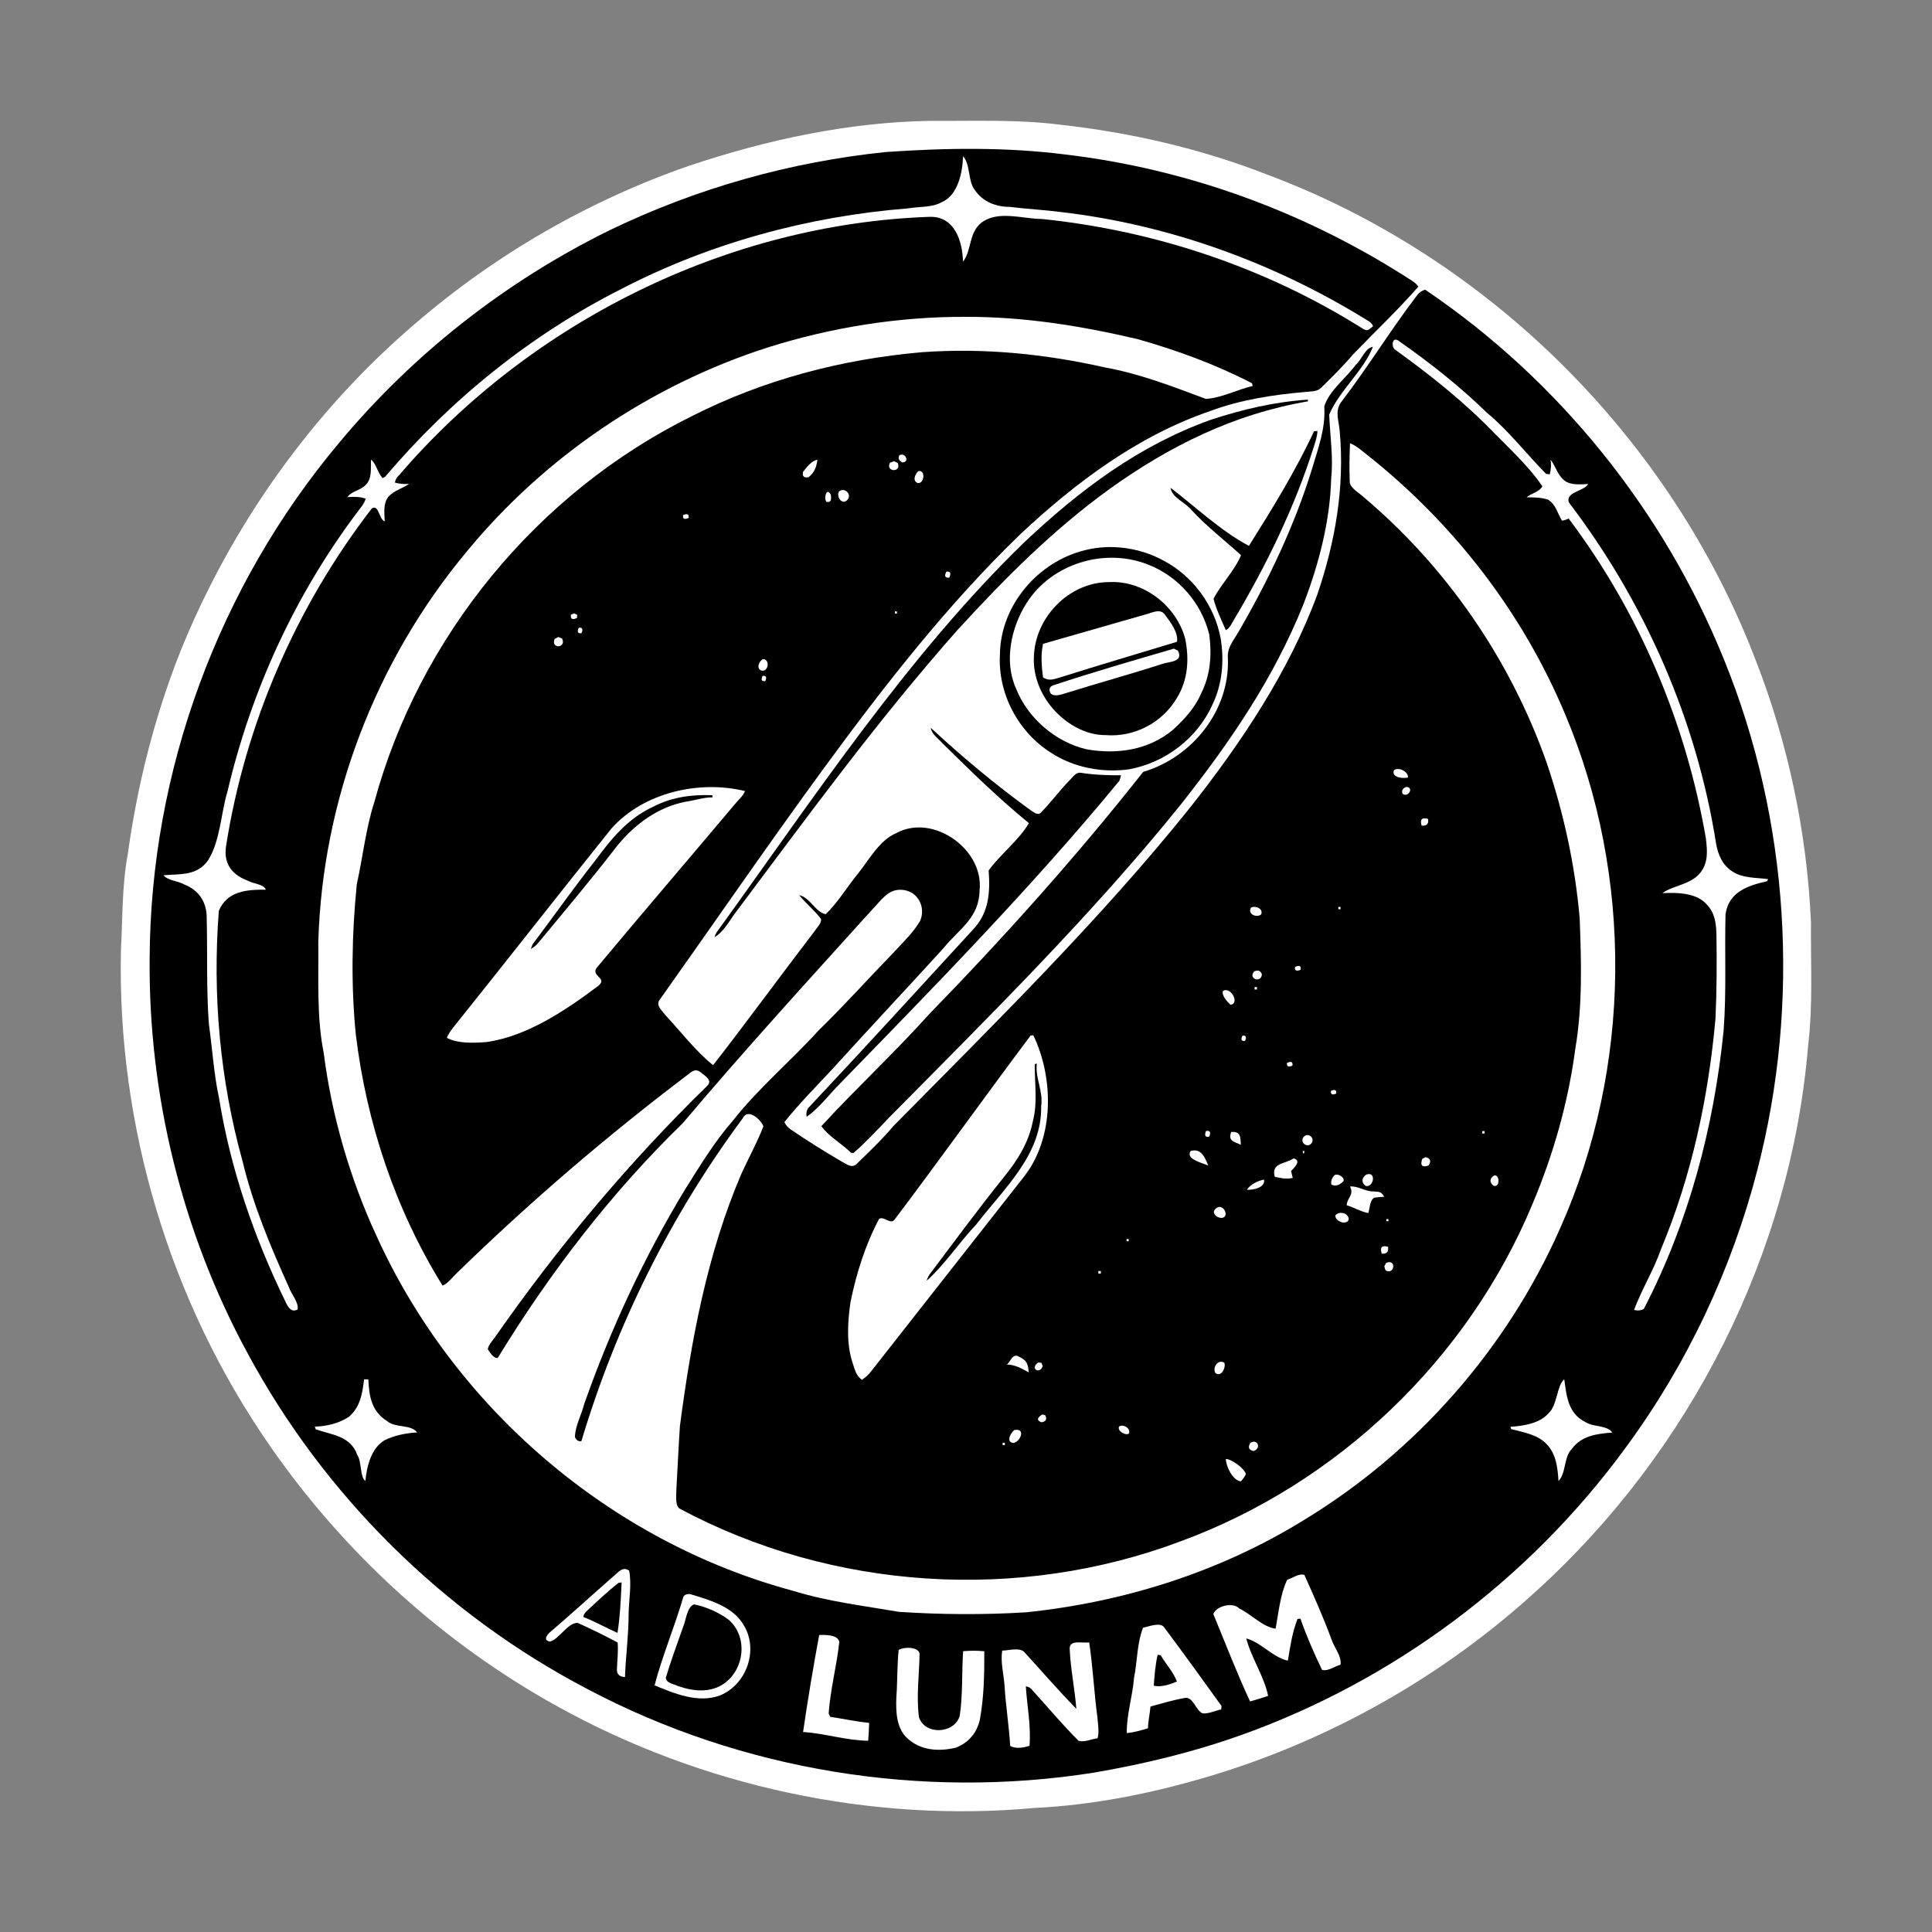 <svg width="80" height="80" viewBox="0 0 80 80" fill="none" xmlns="http://www.w3.org/2000/svg">
<rect x="0" y="0" width="80" height="80" fill="#808080" stroke="none"/>
<path d="M38.502 5.005C40.276 5.017 42.132 4.936 43.873 5.161C46.787 5.482 49.694 6.147 52.426 7.213C61.645 10.643 69.186 18.149 72.698 27.333C74.047 30.79 74.824 34.486 74.988 38.191C74.973 39.881 75.074 41.608 74.872 43.284C74.165 51.864 70.014 60.052 63.661 65.839C59.739 69.433 55.015 72.1 49.912 73.6C47.618 74.275 45.23 74.749 42.838 74.863C36.057 75.487 29.039 73.964 23.086 70.66C18.362 68.052 14.257 64.315 11.185 59.881C7.031 53.904 4.846 46.623 5.008 39.349C5.078 38.04 5.048 36.671 5.29 35.38C5.684 32.513 6.394 29.703 7.455 27.01C9.555 21.794 12.913 17.056 17.192 13.401C20.52 10.532 24.385 8.304 28.535 6.864C31.734 5.79 35.117 5.061 38.502 5.005Z" fill="white"/>
<path d="M36.675 6.295C39.141 6.124 41.666 6.084 44.123 6.399C49.103 6.988 53.914 8.733 58.147 11.421C58.344 11.556 58.599 11.67 58.733 11.868C57.885 12.837 56.925 13.742 56.031 14.671C55.629 15.149 55.184 15.583 54.74 16.022C54.547 16.237 54.315 16.195 54.053 16.23C52.718 16.346 51.376 16.548 50.114 17.02C47.132 18.038 44.553 19.965 42.272 22.1C39.245 25.012 36.59 28.429 34.111 31.814C31.787 34.989 29.582 38.206 27.31 41.407C27.144 41.636 27.419 41.849 27.543 42.023C28.184 42.71 28.799 43.521 29.528 44.107C30.843 42.422 32.365 40.338 33.735 38.552C33.826 38.408 34.021 38.234 33.998 38.053C33.727 37.693 33.376 37.414 33.091 37.068C33.528 37.145 33.763 37.77 34.187 37.855C34.667 37.409 35.082 36.718 35.509 36.198C35.981 35.615 36.411 34.786 37.123 34.493C38.638 33.673 40.748 35.171 40.562 36.866C40.547 38.014 39.715 38.461 39.069 39.26C37.547 40.932 35.993 42.583 34.475 44.26C33.803 44.981 33.096 45.693 32.48 46.463C32.533 46.582 32.621 46.685 32.74 46.767C33.434 47.242 34.145 47.684 34.87 48.108C35.062 48.199 35.239 48.375 35.45 48.219C35.979 47.701 36.522 47.189 36.999 46.622C41.191 42.372 45.563 38.081 49.293 33.422C51.395 30.756 53.365 27.82 54.547 24.62C55.291 22.436 55.685 20.17 55.475 17.859C55.444 17.429 55.26 17.038 55.53 16.656C56.642 15.206 57.584 13.656 58.696 12.204C58.787 12.095 58.893 12.026 59.014 11.996C64.54 15.73 68.887 21.13 71.388 27.313C74.094 33.961 74.567 41.513 72.766 48.456C71.701 52.573 69.858 56.483 67.338 59.913C63.349 65.386 57.705 69.61 51.321 71.871C49.364 72.565 47.329 73.053 45.285 73.403C38.151 74.527 30.69 73.315 24.307 69.931C18.372 66.826 13.417 61.922 10.245 56.021C7.542 51.045 6.142 45.342 6.197 39.681C6.228 31.937 9.055 24.279 14.032 18.348C17.101 14.658 20.934 11.656 25.238 9.536C28.836 7.798 32.702 6.707 36.675 6.295Z" fill="black"/>
<path d="M39.878 6.47C40.186 6.794 40.073 7.491 40.359 7.859C40.687 8.351 41.238 8.567 41.814 8.567C42.516 8.655 43.223 8.688 43.923 8.779C48.417 9.299 52.789 10.89 56.629 13.272C56.739 13.33 56.816 13.408 56.858 13.507C56.623 13.691 56.626 13.741 56.346 13.557C52.362 11.065 47.808 9.546 43.137 9.067C42.334 9.064 41.333 8.7 40.644 9.216C40.1 9.642 40.239 10.388 39.876 10.832C39.853 9.983 39.532 8.956 38.504 8.978C30.124 9.269 21.968 13.327 16.521 19.682C16.423 19.769 16.367 19.87 16.352 19.983C16.54 20.036 16.736 20.054 16.939 20.036C16.648 20.239 16.34 20.297 16.084 20.564C15.855 20.864 15.921 21.243 15.93 21.594C15.676 21.476 15.695 20.878 15.398 21.052C12.265 25.11 10.152 29.975 9.36 35.04C9.251 35.772 9.607 36.221 10.266 36.471C10.458 36.585 10.941 36.616 11.006 36.84C10.224 36.833 9.405 36.893 9.062 37.714C8.791 41.194 9.11 44.743 10.051 48.108C10.479 49.903 11.209 51.631 11.966 53.309C12.06 53.583 12.386 53.943 12.32 54.225C12.062 54.359 11.936 54.13 11.836 53.932C10.529 51.255 9.541 48.408 9.069 45.461C8.851 44.46 8.794 43.427 8.65 42.414C8.539 40.937 8.597 39.489 8.559 38.02C8.569 37.373 8.238 36.855 7.631 36.625C7.391 36.479 6.931 36.462 6.773 36.242C7.479 36.183 8.164 36.272 8.619 35.618C9.122 34.819 9.145 33.673 9.42 32.773C10.406 28.571 12.237 24.59 14.842 21.145C14.965 20.985 15.087 20.845 15.142 20.648C14.89 20.559 14.645 20.569 14.384 20.584C14.559 20.332 14.899 20.321 15.119 20.101C15.425 19.831 15.34 19.392 15.365 19.028C15.585 19.215 15.632 19.571 15.842 19.798L15.948 19.741C18.659 16.546 21.959 13.873 25.703 11.979C29.379 10.067 33.474 8.956 37.597 8.629C38.079 8.544 38.57 8.602 38.981 8.379C39.676 8.091 39.855 7.134 39.878 6.47Z" fill="white"/>
<path d="M39.993 13.12C42.406 13.112 44.758 13.493 47.102 14.041C48.744 14.507 50.328 15.085 51.845 15.871L51.87 15.982C51.231 16.131 50.579 16.481 49.93 16.517C48.562 16.007 47.213 15.479 45.768 15.218C43.267 14.653 40.731 14.398 38.167 14.585C34.859 14.873 31.61 15.726 28.642 17.235C22.25 20.399 17.364 26.342 15.497 33.225C15.146 34.309 15.02 35.516 14.774 36.617C14.568 38.681 14.529 40.757 14.732 42.825C15.174 46.493 16.374 50.093 18.327 53.235C18.564 53.134 18.736 52.881 18.923 52.709C21.924 49.784 25.107 47.054 28.448 44.525C28.624 44.391 28.771 44.228 28.996 44.387C29.183 44.553 29.556 44.73 29.251 44.995C26.024 48.145 23.119 51.621 20.535 55.315C20.428 55.483 20.227 55.669 20.198 55.869C20.295 56.005 20.418 56.243 20.608 56.233C22.758 52.712 25.314 49.382 28.276 46.505C30.809 43.5 33.498 40.562 36.135 37.642C36.491 37.282 36.77 36.806 37.343 36.845C37.992 36.883 38.349 37.545 38.103 38.127C37.816 38.627 37.358 39.049 36.972 39.474C35.935 40.54 34.953 41.641 33.887 42.677C32.739 43.944 31.391 45.068 30.342 46.412C29.585 47.273 28.983 48.277 28.372 49.244C26.671 52.052 25.282 55.04 24.191 58.135C24.079 58.584 23.817 59.044 23.807 59.506C23.867 59.64 23.956 59.696 24.074 59.675C25.512 54.876 27.758 50.347 30.744 46.322C30.962 45.851 31.505 46.36 31.611 46.637C31.358 47.301 30.999 47.941 30.704 48.594C29.283 51.898 28.619 55.502 28.154 59.052C28.093 59.933 28.058 60.815 28.006 61.698C28.011 61.926 27.944 62.294 28.129 62.462C34.453 65.856 42.189 66.348 48.899 63.818C55.394 61.426 60.773 56.281 63.441 49.893C64.32 47.817 64.938 45.649 65.232 43.414C65.533 41.644 65.479 39.807 65.411 38.019C65.217 35.806 64.744 33.634 64.027 31.533C62.523 27.294 59.893 23.473 56.453 20.573C56.278 20.405 55.924 20.224 55.891 19.972C55.869 19.434 55.876 18.891 55.902 18.353C56.18 18.46 56.42 18.692 56.657 18.873C60.215 21.7 63.062 25.39 64.815 29.59C67.645 36.304 67.574 44.227 64.595 50.876C62.392 55.859 58.641 60.122 53.986 62.946C50.501 65.095 46.544 66.341 42.482 66.763C40.73 66.869 38.965 66.859 37.212 66.742C35.741 66.488 34.273 66.316 32.841 65.873C25.276 63.838 18.825 58.303 15.59 51.176C14.489 48.795 13.739 46.213 13.406 43.611C13.105 42.124 13.198 40.53 13.18 39.019C13.344 33.129 15.56 27.348 19.337 22.827C22.566 18.907 26.932 15.954 31.764 14.396C34.413 13.557 37.211 13.107 39.993 13.12Z" fill="white"/>
<path d="M57.939 14.131C59.22 15.029 60.458 16.005 61.577 17.098C62.479 17.843 63.199 18.791 64.02 19.622L64.171 19.642C64.225 19.45 64.237 19.247 64.207 19.033C64.442 19.339 64.494 19.72 64.854 19.95C65.136 20.093 65.46 20.054 65.765 20.043C65.589 20.347 64.836 20.361 64.957 20.796C68.1 24.923 70.25 29.795 71.058 34.925C71.139 35.392 71.319 35.815 71.728 36.082C72.153 36.367 72.71 36.339 73.213 36.401L73.171 36.489C72.372 36.671 71.582 36.929 71.45 37.861C71.41 39.464 71.492 41.066 71.372 42.667C70.967 46.686 69.931 50.6 68.069 54.197C67.958 54.265 67.822 54.28 67.663 54.242C67.978 53.394 68.471 52.603 68.772 51.742C70.047 48.693 70.742 45.455 71.035 42.17C71.089 41.008 71.091 39.846 71.074 38.683C71.059 38.226 71.011 37.807 70.68 37.459C70.254 36.963 69.441 36.953 68.838 36.983C69.254 36.668 70.002 36.636 70.397 36.15C70.747 35.718 70.697 35.226 70.636 34.71C69.81 29.921 67.878 25.355 64.954 21.471C64.869 21.516 64.777 21.544 64.677 21.558C64.475 21.216 64.431 20.904 64.108 20.693C63.812 20.591 63.52 20.599 63.212 20.591C63.446 20.402 63.694 20.405 63.868 20.139C63.318 19.331 62.572 18.641 61.888 17.947C60.64 16.652 59.204 15.509 57.746 14.463C57.598 14.307 57.66 13.903 57.939 14.131Z" fill="white"/>
<path d="M56.849 14.363C56.454 15.365 55.462 16.169 55.04 17.168C55.072 18.037 55.216 18.944 55.121 19.81C55.077 21.576 54.605 23.382 53.971 25.024C52.738 28.103 50.922 30.747 48.878 33.334C45.194 37.903 40.942 42.103 36.817 46.274C36.339 46.776 35.859 47.292 35.337 47.748L35.238 47.733C34.854 47.349 34.323 47.069 34.012 46.632C35.455 45.059 37.059 43.573 38.486 41.982C41.581 38.803 44.591 35.445 47.337 31.962C49.371 31.359 50.929 29.414 50.844 27.262C50.808 26.797 51.079 26.53 51.29 26.153C52.524 24.029 53.6 21.77 54.327 19.421C54.58 18.555 54.896 17.752 54.835 16.83C55.03 16.183 55.739 15.653 56.139 15.108C56.379 14.906 56.525 14.403 56.849 14.363Z" fill="black"/>
<path d="M54.158 16.548L54.155 16.619C51.103 17.141 48.416 18.468 45.912 20.271C43.572 21.968 41.589 23.968 39.644 26.091C36.304 29.867 33.416 33.84 30.399 37.866C30.174 38.184 29.935 38.613 29.586 38.803C29.619 38.694 29.667 38.601 29.732 38.525C33.659 33.095 37.613 27.095 42.44 22.43C44.719 20.284 47.163 18.444 50.141 17.381C51.455 16.949 52.774 16.641 54.158 16.548Z" fill="black"/>
<path d="M54.412 17.856L54.551 17.846C54.55 18.063 54.465 18.288 54.404 18.495C53.613 20.993 52.448 23.388 51.11 25.638C51.011 25.785 50.93 26.02 50.759 26.093C50.581 25.683 50.356 25.222 50.251 24.795C50.569 24.171 51.12 23.637 51.388 22.989C50.692 22.357 49.947 21.787 49.311 21.09C49.053 20.788 48.53 20.605 48.469 20.198C49.515 20.998 50.553 21.986 51.715 22.604C52.688 21.054 53.638 19.518 54.412 17.856Z" fill="black"/>
<path d="M37.241 18.851C37.498 18.715 37.681 19.15 37.36 19.147C37.216 19.066 37.176 18.967 37.241 18.851Z" fill="white"/>
<path d="M33.844 19.039C33.814 19.332 33.718 19.571 33.483 19.759C33.286 19.797 33.21 19.721 33.255 19.533C33.4 19.357 33.606 19.071 33.844 19.039Z" fill="white"/>
<path d="M36.848 19.164L37.009 19.097L37.168 19.165C37.355 19.571 36.663 19.563 36.848 19.164Z" fill="white"/>
<path d="M38.031 19.509C38.331 19.438 38.279 20.038 38.003 20.003C37.77 19.918 37.889 19.622 38.031 19.509Z" fill="white"/>
<path d="M34.4 20.485C34.444 20.718 34.385 20.816 34.222 20.779C34.095 20.639 34.229 20.145 34.4 20.485Z" fill="white"/>
<path d="M34.74 20.354C34.971 20.154 35.294 20.476 35.087 20.701C34.869 20.933 34.616 20.564 34.74 20.354Z" fill="white"/>
<path d="M28.286 21.329C28.46 21.254 28.537 21.292 28.516 21.443C28.339 21.526 28.261 21.488 28.286 21.329Z" fill="white"/>
<path d="M29.129 21.698C29.174 21.743 29.174 21.743 29.129 21.698Z" fill="white"/>
<path d="M48.176 23.211C49.405 23.857 50.3 25.087 50.548 26.451C50.696 27.383 50.613 28.338 50.197 29.194C49.572 30.575 48.256 31.571 46.773 31.852C45.671 32.013 44.466 31.788 43.529 31.175C42.162 30.32 41.313 28.716 41.405 27.1C41.428 25.062 42.984 23.25 44.941 22.778C46.017 22.508 47.205 22.683 48.176 23.211Z" fill="black"/>
<path d="M47.527 23.373C48.789 23.86 49.752 24.962 50.073 26.275C50.184 27.114 50.123 27.967 49.729 28.728C49.49 29.303 49.025 29.801 48.572 30.217C47.56 31.061 46.258 31.251 44.988 31.026C43.706 30.727 42.547 29.73 42.069 28.503C41.566 27.396 41.868 25.969 42.506 24.976C43.537 23.337 45.738 22.668 47.527 23.373Z" fill="white"/>
<path d="M39.188 23.67C39.353 23.651 39.393 23.734 39.307 23.918C39.131 23.938 39.092 23.855 39.188 23.67Z" fill="white"/>
<path d="M37.734 24.183C37.782 24.233 37.782 24.233 37.734 24.183Z" fill="white"/>
<path d="M45.944 24.103C47.36 24.034 48.709 25.088 49.073 26.439C49.25 27.283 49.194 28.154 48.733 28.901C48.131 29.927 46.967 30.536 45.779 30.439C44.933 30.448 44.104 29.944 43.571 29.313C43.094 28.753 42.788 28.007 42.81 27.265C42.816 25.595 44.255 24.095 45.944 24.103Z" fill="black"/>
<path d="M25.809 25.327C25.891 25.41 25.891 25.41 25.809 25.327Z" fill="white"/>
<path d="M37.055 25.317L37.142 25.319V25.407L37.055 25.405V25.317Z" fill="white"/>
<path d="M48.248 25.468C48.468 25.756 48.797 26.196 48.736 26.575C47.139 27.062 45.512 27.538 43.921 28.043C43.65 28.116 43.449 28.222 43.188 28.048C43.13 27.583 43.09 27.125 43.19 26.66C44.6 26.256 46.023 25.848 47.433 25.443C47.698 25.381 48.052 25.166 48.248 25.468Z" fill="white"/>
<path d="M23.64 25.456L23.769 25.396L23.898 25.458L23.896 25.585C23.704 25.68 23.618 25.635 23.64 25.456Z" fill="white"/>
<path d="M23.964 25.994C24.115 25.974 24.153 26.049 24.077 26.219C23.924 26.239 23.888 26.165 23.964 25.994Z" fill="white"/>
<path d="M22.968 26.456L23.115 26.378L23.276 26.441C23.469 26.845 22.789 26.88 22.968 26.456Z" fill="white"/>
<path d="M48.607 26.86L48.772 26.939C49.021 27.409 48.43 27.394 48.143 27.485C46.847 27.909 45.526 28.265 44.227 28.674C44.02 28.727 43.69 28.883 43.51 28.72C43.416 28.558 43.447 28.444 43.608 28.379C45.258 27.831 46.94 27.348 48.607 26.86Z" fill="white"/>
<path d="M31.58 27.298C31.87 27.255 31.848 27.797 31.555 27.772C31.3 27.711 31.416 27.394 31.58 27.298Z" fill="white"/>
<path d="M32.305 27.359C32.284 27.336 32.284 27.336 32.305 27.359Z" fill="white"/>
<path d="M31.578 27.987C31.726 27.967 31.762 28.04 31.686 28.204C31.537 28.222 31.502 28.151 31.578 27.987Z" fill="white"/>
<path d="M38.541 30.137C39.819 31.322 41.154 32.438 42.563 33.468C42.699 33.546 42.927 33.789 43.083 33.666C43.495 33.251 43.844 32.776 44.248 32.352C44.403 32.211 44.546 31.942 44.789 32.005C45.332 32.089 45.871 32.104 46.421 32.102L46.358 32.322C42.722 36.74 38.597 40.95 34.603 45.052C34.229 45.459 33.854 45.931 33.4 46.246C33.377 46.105 33.397 45.988 33.456 45.893C35.754 43.445 38.023 40.964 40.292 38.49C40.954 37.79 41.004 36.956 40.938 36.042C41.422 35.375 42.192 34.787 42.606 34.085C41.338 33.051 40.161 31.894 38.994 30.746C38.826 30.551 38.576 30.4 38.541 30.137Z" fill="black"/>
<path d="M57.602 30.473C57.636 30.512 57.636 30.512 57.602 30.473Z" fill="white"/>
<path d="M57.717 31.902C57.894 31.733 58.336 31.955 58.298 32.197C58.103 32.24 57.614 32.21 57.717 31.902Z" fill="white"/>
<path d="M30.848 32.756C30.775 32.96 30.576 33.115 30.444 33.282C28.574 35.504 26.616 37.788 24.759 40.013C24.366 40.424 25.224 40.477 24.759 40.833C23.431 41.831 21.809 42.922 20.134 43.15C19.618 43.187 18.971 43.221 18.504 42.976C18.564 42.801 18.696 42.642 18.807 42.496C20.992 39.772 23.143 37.014 25.331 34.292C26.664 32.811 28.951 32.294 30.848 32.756Z" fill="white"/>
<path d="M58.227 32.584C58.563 32.594 58.32 33.044 58.076 32.87C58.028 32.743 58.078 32.648 58.227 32.584Z" fill="white"/>
<path d="M59.118 32.823C59.096 32.799 59.096 32.799 59.118 32.823Z" fill="white"/>
<path d="M29.5 32.928V33.018C29.131 33.013 28.77 33.144 28.406 33.195C27.249 33.413 26.294 34.123 25.559 35.019C24.506 36.388 23.394 37.704 22.293 39.035C22.204 39.143 22.1 39.229 21.98 39.297L22.052 39.103C22.927 37.943 23.763 36.754 24.663 35.612C25.339 34.696 26.017 33.873 27.08 33.389C27.835 33.001 28.659 32.895 29.5 32.928Z" fill="black"/>
<path d="M58.582 33.938C58.643 34.001 58.643 34.001 58.582 33.938Z" fill="white"/>
<path d="M59.132 33.911C59.169 34.112 59.081 34.205 58.867 34.188C58.789 33.928 58.877 33.835 59.132 33.911Z" fill="white"/>
<path d="M51.8 37.585C51.974 37.482 52.318 37.624 52.224 37.86C52.032 38.025 51.649 37.848 51.8 37.585Z" fill="white"/>
<path d="M55.418 37.555L55.509 37.557V37.648H55.418V37.555Z" fill="white"/>
<path d="M56.262 39.563C56.331 39.634 56.331 39.634 56.262 39.563Z" fill="white"/>
<path d="M53.625 40.04C53.805 39.956 53.883 39.994 53.858 40.156C53.681 40.229 53.603 40.191 53.625 40.04Z" fill="white"/>
<path d="M51.943 40.219C52.101 40.157 52.204 40.199 52.252 40.345C52.229 40.735 51.648 40.517 51.943 40.219Z" fill="white"/>
<path d="M51.949 40.872H52.049L52.047 40.972H51.949V40.872Z" fill="white"/>
<path d="M50.64 41.032C50.96 40.836 51.352 41.553 50.953 41.606C50.824 41.488 50.572 41.217 50.64 41.032Z" fill="white"/>
<path d="M42.675 42.88L42.787 42.867C43.641 44.645 43.66 47.108 42.408 48.715C40.301 51.404 38.178 54.092 36.074 56.781C35.968 56.918 35.841 57.035 35.693 57.136C35.445 56.964 35.397 56.709 35.306 56.44C35.04 55.642 35.099 54.739 35.217 53.918C35.463 52.718 35.826 51.559 36.4 50.474C36.61 50.334 36.885 50.752 37.057 50.48C38.932 47.997 40.818 45.353 42.675 42.88Z" fill="white"/>
<path d="M51.446 42.885C51.593 42.865 51.63 42.938 51.554 43.102C51.405 43.12 51.368 43.049 51.446 42.885Z" fill="white"/>
<path d="M42.849 44.064L42.932 44.039C42.862 44.663 43.205 45.165 43.112 45.807C43.15 47.825 41.556 49.224 40.425 50.702C39.717 51.447 39.126 52.353 38.371 53.036C38.406 52.902 38.472 52.782 38.568 52.67C39.566 51.341 40.545 50.014 41.587 48.719C42.14 48.034 42.597 47.307 42.768 46.43C42.976 45.653 42.834 44.846 42.849 44.064Z" fill="black"/>
<path d="M53.292 44.013C53.466 43.933 53.541 43.97 53.517 44.126C53.347 44.198 53.272 44.16 53.292 44.013Z" fill="white"/>
<path d="M59.562 44.849C59.644 44.931 59.644 44.931 59.562 44.849Z" fill="white"/>
<path d="M55.113 45.172C55.278 45.097 55.349 45.134 55.328 45.283C55.164 45.354 55.093 45.317 55.113 45.172Z" fill="white"/>
<path d="M49.941 46.83C50.111 46.805 50.152 46.887 50.063 47.074C49.904 47.093 49.863 47.012 49.941 46.83Z" fill="white"/>
<path d="M50.981 46.873C51.385 46.84 51.361 47.092 51.381 47.405C51.116 47.271 50.837 47.263 50.981 46.873Z" fill="white"/>
<path d="M61.375 46.837H61.474V46.936H61.375V46.837Z" fill="white"/>
<path d="M54.087 47.004C54.361 46.971 54.462 47.307 54.196 47.421C53.923 47.456 53.817 47.115 54.087 47.004Z" fill="white"/>
<path d="M49.301 47.661C49.746 47.531 49.893 47.936 50.032 48.264C49.822 48.163 49.072 48.002 49.301 47.661Z" fill="white"/>
<path d="M53.938 47.664L54.022 47.663C53.987 47.802 53.959 47.802 53.938 47.664Z" fill="white"/>
<path d="M53.566 47.966C53.909 48.05 53.593 48.361 53.459 48.486C53.483 48.583 53.507 48.679 53.53 48.775C53.252 48.838 53.053 48.787 52.786 48.729C52.621 48.141 53.212 48.209 53.566 47.966Z" fill="white"/>
<path d="M58.891 47.988L59.028 47.916C59.229 47.96 59.273 48.074 59.161 48.258C58.888 48.355 58.798 48.266 58.891 47.988Z" fill="white"/>
<path d="M55.257 48.664C55.389 48.57 55.691 48.751 55.631 48.908C55.489 49.05 55.333 49.146 55.131 49.052C55.1 48.921 55.141 48.792 55.257 48.664Z" fill="white"/>
<path d="M56.572 48.639C57.009 48.479 56.882 49.192 56.55 49.106C56.357 48.971 56.385 48.765 56.572 48.639Z" fill="white"/>
<path d="M61.871 48.676C62.103 48.618 62.121 49.181 61.851 49.102C61.667 48.972 61.676 48.784 61.871 48.676Z" fill="white"/>
<path d="M52.343 48.846C52.396 49.184 51.883 49.28 51.633 49.265C51.765 49.047 52.095 48.886 52.343 48.846Z" fill="white"/>
<path d="M55.901 49.13C56.24 49.101 56.52 49.338 56.869 49.335C57.119 49.355 57.185 49.33 57.318 49.557C57.179 49.56 57.04 49.573 56.904 49.593C56.718 49.702 56.722 50.037 56.659 50.229C56.336 50.172 56.073 49.997 55.762 49.906C55.788 49.572 56.08 49.492 55.901 49.13Z" fill="white"/>
<path d="M50.459 49.98C50.705 49.931 50.896 50.381 50.598 50.432C50.29 50.427 50.104 50.118 50.459 49.98Z" fill="white"/>
<path d="M55.3 50.311C55.418 50.212 55.552 50.195 55.703 50.262C55.946 50.429 55.87 50.664 55.564 50.616C55.367 50.541 55.277 50.439 55.3 50.311Z" fill="white"/>
<path d="M57.406 50.482H57.492V50.568L57.406 50.567V50.482Z" fill="white"/>
<path d="M46.65 51.308H46.738L46.736 51.396H46.648L46.65 51.308Z" fill="white"/>
<path d="M55.582 51.475C55.668 51.563 55.668 51.563 55.582 51.475Z" fill="white"/>
<path d="M57.475 51.627C57.511 51.831 57.425 51.925 57.215 51.912C57.13 51.649 57.217 51.553 57.475 51.627Z" fill="white"/>
<path d="M57.398 52.295C57.832 52.106 57.757 52.81 57.373 52.606L57.32 52.439L57.398 52.295Z" fill="white"/>
<path d="M45.48 52.631L45.585 52.632L45.583 52.735H45.48V52.631Z" fill="white"/>
<path d="M42.195 56.18C42.535 56.336 42.563 56.483 42.599 56.828C42.308 56.67 42.04 56.508 41.695 56.503C41.856 56.367 41.935 56.011 42.195 56.18Z" fill="white"/>
<path d="M42.986 56.42L43.121 56.43L43.179 56.568C43.052 56.925 42.633 56.673 42.986 56.42Z" fill="white"/>
<path d="M50.696 56.425C50.774 56.622 50.564 57.059 50.319 56.844C50.206 56.608 50.433 56.276 50.696 56.425Z" fill="white"/>
<path d="M15.076 57.115L15.252 57.117C15.283 57.826 15.387 58.443 16.031 58.845C16.376 59.143 17.01 58.965 17.271 59.314C16.816 59.34 16.329 59.435 15.919 59.64C15.369 59.968 15.187 60.726 15.131 61.317C14.906 61.199 14.98 60.512 14.795 60.249C14.517 59.458 13.76 59.421 13.075 59.185L13.035 59.075C13.535 59.056 14.028 58.945 14.449 58.665C14.924 58.246 15.003 57.713 15.076 57.115Z" fill="white"/>
<path d="M64.773 57.112C64.865 57.811 64.937 58.539 65.647 58.883C65.986 59.105 66.541 59.002 66.763 59.319C66.135 59.367 65.495 59.444 65.092 59.989C64.741 60.34 64.859 60.994 64.533 61.323C64.503 60.795 64.438 60.213 64.054 59.81C63.682 59.403 63.083 59.309 62.574 59.176L62.543 59.08C63.069 59.047 63.755 58.946 64.119 58.521C64.488 58.198 64.457 57.38 64.773 57.112Z" fill="white"/>
<path d="M40.719 57.453C40.765 57.501 40.765 57.501 40.719 57.453Z" fill="white"/>
<path d="M43.15 58.572L43.272 58.592C43.366 58.756 43.32 58.857 43.132 58.895C42.924 58.824 42.931 58.716 43.15 58.572Z" fill="white"/>
<path d="M46.336 59.073C46.503 58.943 46.847 59.158 46.741 59.365C46.596 59.453 46.258 59.252 46.336 59.073Z" fill="white"/>
<path d="M42.005 59.214C42.478 59.122 42.268 59.688 41.967 59.751C41.639 59.722 41.847 59.325 42.005 59.214Z" fill="white"/>
<path d="M41.516 59.744H41.608L41.61 59.837L41.517 59.838L41.516 59.744Z" fill="white"/>
<path d="M51.776 59.747C52.089 59.55 52.235 59.997 51.904 60.082C51.706 60.039 51.663 59.926 51.776 59.747Z" fill="white"/>
<path d="M50.758 60.413C50.988 60.411 51.542 60.812 51.589 61.039C51.541 61.147 51.471 61.246 51.377 61.34C51.026 61.295 50.768 60.7 50.758 60.413Z" fill="white"/>
<path d="M26.051 65.036C26.164 65.604 26.038 66.248 26.03 66.829C26.031 67.705 25.911 68.566 25.879 69.443C25.662 69.433 25.551 69.337 25.545 69.153C25.555 68.771 25.608 68.395 25.575 68.013C25.033 67.723 24.475 67.448 23.914 67.198C23.494 67.205 23.164 67.867 22.775 67.973C22.446 67.921 22.684 67.653 22.83 67.539C23.692 66.802 24.525 66.038 25.378 65.291C25.586 65.132 25.765 64.836 26.051 65.036Z" fill="white"/>
<path d="M54.013 65.215C54.415 66.112 54.803 66.983 55.144 67.908C55.258 68.244 55.561 68.577 55.508 68.933C55.266 68.994 54.998 69.214 54.743 69.146C54.41 68.456 54.101 67.748 53.848 67.024L53.727 67.039C53.512 67.581 53.422 68.191 53.328 68.764C52.707 68.633 52.212 68.001 51.605 67.844C51.813 68.653 52.349 69.415 52.51 70.224C52.262 70.307 52.015 70.381 51.764 70.453C51.215 69.282 50.739 68.034 50.242 66.837C50.346 66.506 51.053 66.321 51.312 66.602C51.802 66.834 52.292 67.374 52.82 67.441C52.945 66.779 53.008 66.024 53.3 65.415C53.508 65.351 53.796 65.135 54.013 65.215Z" fill="white"/>
<path d="M25.609 65.543L25.74 65.523C25.707 66.208 25.677 66.936 25.569 67.615C25.086 67.397 24.646 67.15 24.152 66.953C24.167 66.859 24.219 66.776 24.303 66.703C24.724 66.306 25.157 65.905 25.609 65.543Z" fill="black"/>
<path d="M28.57 66.006C29.355 66.245 30.334 66.513 30.779 67.266C31.434 68.296 30.924 69.759 29.802 70.209C28.903 70.534 27.938 70.13 27.105 69.787C27.408 68.618 27.927 67.372 28.274 66.2C28.291 66.063 28.39 66 28.57 66.006Z" fill="white"/>
<path d="M28.741 66.433C29.226 66.531 29.765 66.764 30.161 67.061C30.984 67.764 30.835 69.123 29.971 69.719C29.413 70.11 28.683 70.034 28.073 69.814C27.913 69.737 27.574 69.691 27.57 69.471C27.78 68.764 28.042 68.069 28.284 67.372C28.405 67.107 28.441 66.534 28.741 66.433Z" fill="black"/>
<path d="M47.332 67.4C47.564 67.356 48.035 67.154 48.204 67.382C49.005 68.458 49.798 69.552 50.581 70.641L50.567 70.784C50.317 70.83 50.04 70.979 49.788 70.944C49.519 70.824 49.413 70.276 49.085 70.305C48.598 70.387 48.115 70.534 47.64 70.663C47.612 70.961 47.542 71.262 47.536 71.565C47.238 71.651 46.968 71.736 46.657 71.762C46.647 70.994 46.898 70.244 46.958 69.473C47.097 68.794 47.077 68.041 47.332 67.4Z" fill="white"/>
<path d="M33.921 67.703C34.161 67.692 34.686 67.683 34.754 67.983C34.649 68.975 34.381 69.958 34.313 70.953L34.38 71.09C34.914 71.17 35.449 71.289 35.99 71.339C35.985 71.589 35.969 71.83 35.949 72.079C35.058 72.075 34.153 71.774 33.254 71.718C33.448 70.379 33.674 69.034 33.921 67.703Z" fill="white"/>
<path d="M45.101 68.006C45.256 69.044 45.304 70.089 45.443 71.128C45.465 71.403 45.52 71.708 45.45 71.978C45.178 72.009 44.962 72.141 44.669 72.09C44.003 71.43 43.399 70.703 42.767 70.009C42.684 69.898 42.588 69.839 42.477 69.831C42.528 70.637 42.699 71.488 42.629 72.289C42.391 72.37 42.06 72.426 41.83 72.296C41.78 71.46 41.646 70.637 41.596 69.802C41.56 69.309 41.424 68.824 41.499 68.347C41.762 68.349 42.182 68.207 42.401 68.394C43.084 69.142 43.874 70.051 44.569 70.758C44.506 69.948 44.334 69.134 44.296 68.321C44.242 67.861 44.818 68.058 45.101 68.006Z" fill="white"/>
<path d="M37.211 68.324C37.395 68.189 38.042 68.175 38.078 68.481C38.063 69.345 37.938 70.249 38.052 71.106C38.292 71.851 39.505 71.805 39.739 71.058C39.873 70.179 39.82 69.262 39.881 68.373C40.184 68.347 40.456 68.345 40.758 68.375C40.76 69.335 40.747 70.267 40.573 71.214C40.446 71.758 40.109 72.156 39.591 72.364C38.866 72.541 38.088 72.489 37.532 71.942C37.117 71.53 37.093 70.853 37.115 70.305C37.163 69.646 37.145 68.981 37.211 68.324Z" fill="white"/>
<path d="M47.936 68.521L48.06 68.537C48.271 68.901 48.588 69.236 48.734 69.628C48.449 69.746 48.09 69.875 47.777 69.802C47.8 69.388 47.844 68.92 47.936 68.521Z" fill="black"/>
</svg>
